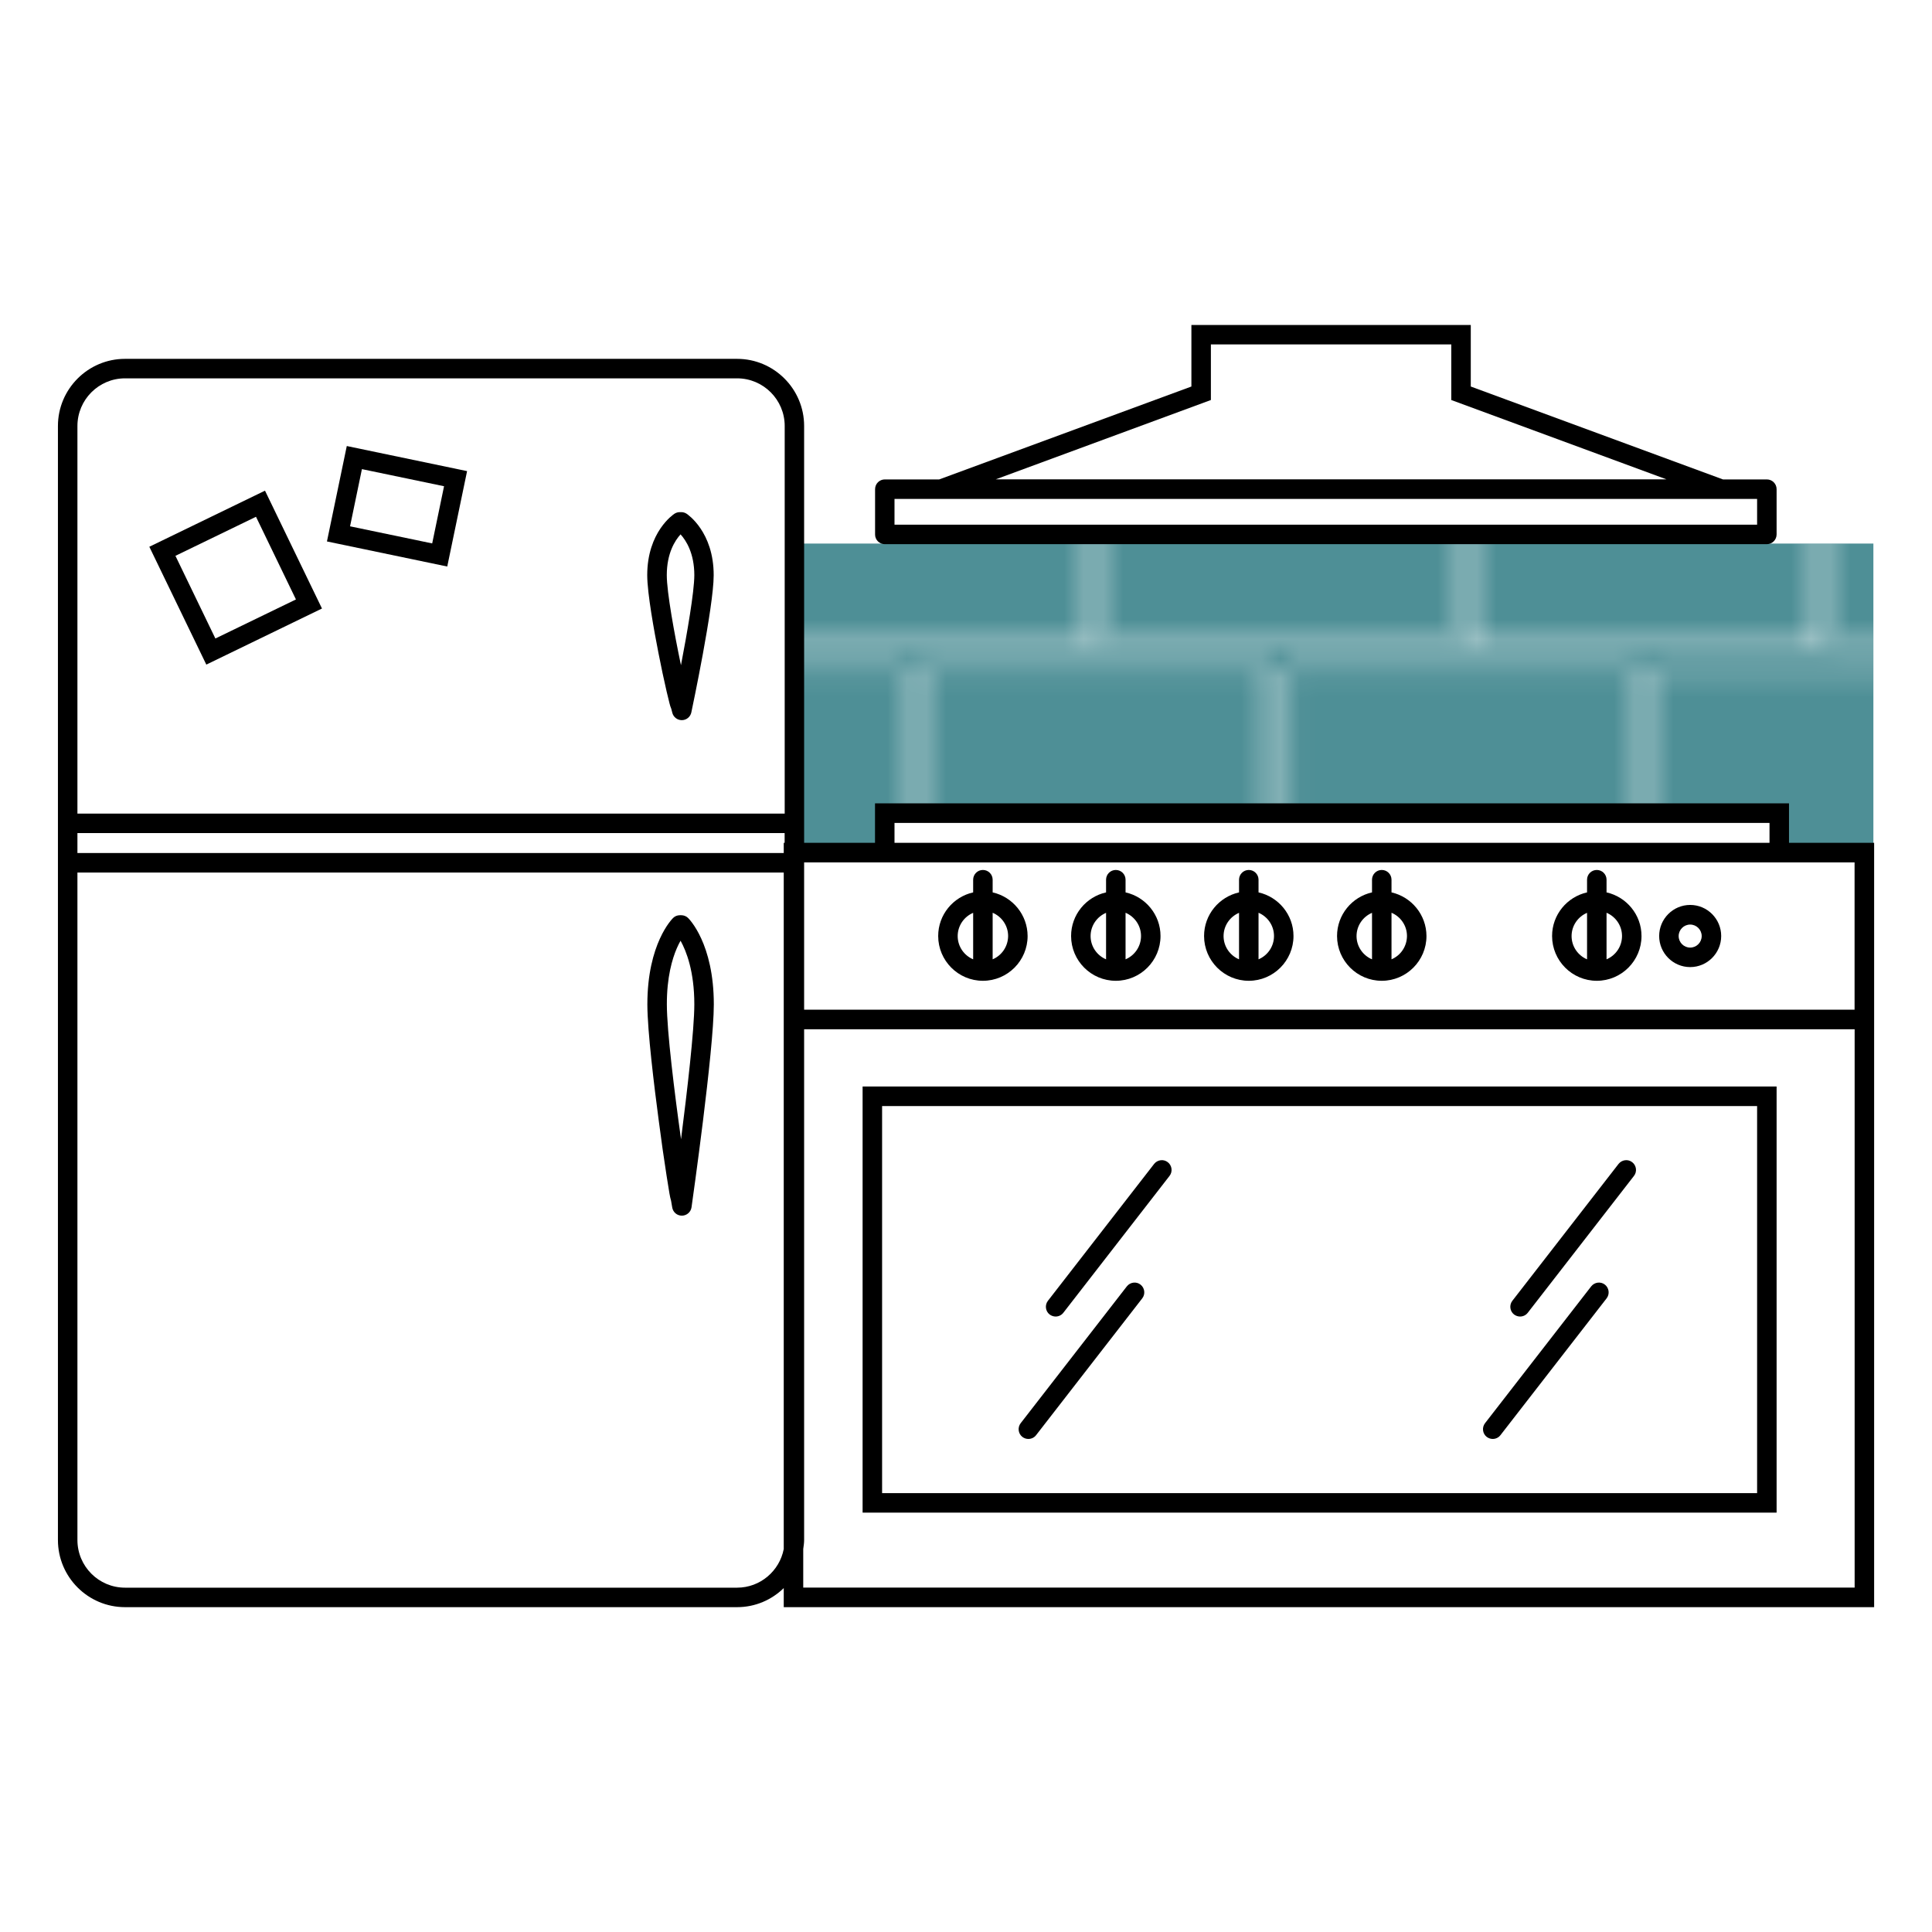 <?xml version="1.0" encoding="utf-8"?>
<!-- Generator: Adobe Illustrator 28.1.0, SVG Export Plug-In . SVG Version: 6.00 Build 0)  -->
<svg version="1.1" id="Calque_1" xmlns="http://www.w3.org/2000/svg" xmlns:xlink="http://www.w3.org/1999/xlink" x="0px" y="0px"
	 viewBox="0 0 283.46 283.46" style="enable-background:new 0 0 283.46 283.46;" xml:space="preserve">
<style type="text/css">
	.st0{fill:none;}
	.st1{fill:none;stroke:#FFFFFF;stroke-width:0.25;stroke-miterlimit:10;}
	.st2{fill:#4E8F96;}
	.st3{fill:url(#SVGID_1_);}
</style>
	<pattern  width="296.41" height="185.61" patternUnits="userSpaceOnUse" id="carro_noir" viewBox="17.8 -185.77 296.41 185.61" style="overflow:visible;">
	<g>
		<rect x="17.8" y="-185.77" class="st0" width="296.41" height="185.61"/>
		<g>
			<g>
				<rect x="9.87" y="-196.35" class="st1" width="7.89" height="10.59"/>
			</g>
		</g>
		<g>
			<g>
				<rect x="18.03" y="-196.39" class="st1" width="8.16" height="10.59"/>
				<rect x="45.75" y="-196.39" class="st1" width="17.65" height="10.59"/>
				<rect x="64.34" y="-196.39" class="st1" width="17.65" height="10.59"/>
				<rect x="27.16" y="-196.39" class="st1" width="17.65" height="10.59"/>
				<rect x="82.93" y="-196.39" class="st1" width="17.64" height="10.59"/>
				<rect x="120.1" y="-196.39" class="st1" width="17.65" height="10.59"/>
				<rect x="138.69" y="-196.39" class="st1" width="17.65" height="10.59"/>
				<rect x="101.51" y="-196.39" class="st1" width="17.65" height="10.59"/>
				<rect x="194.45" y="-196.35" class="st1" width="17.65" height="10.59"/>
				<rect x="213.04" y="-196.35" class="st1" width="17.65" height="10.59"/>
				<rect x="175.87" y="-196.35" class="st1" width="17.65" height="10.59"/>
				<rect x="231.64" y="-196.35" class="st1" width="17.64" height="10.59"/>
				<rect x="268.81" y="-196.35" class="st1" width="17.65" height="10.59"/>
				<rect x="287.39" y="-196.35" class="st1" width="17.65" height="10.59"/>
				<rect x="250.22" y="-196.35" class="st1" width="17.65" height="10.59"/>
				<rect x="306.27" y="-196.35" class="st1" width="7.89" height="10.59"/>
				<rect x="157.28" y="-196.33" class="st1" width="17.65" height="10.59"/>
			</g>
		</g>
		<g>
			<g>
				<rect x="0.12" y="-162.15" class="st1" width="17.65" height="10.59"/>
			</g>
			<g>
				<rect x="0.12" y="-185.45" class="st1" width="17.65" height="10.59"/>
			</g>
			<g>
				<rect x="9.87" y="-173.81" class="st1" width="7.89" height="10.59"/>
			</g>
			<g>
				<rect x="0.12" y="-138.86" class="st1" width="17.65" height="10.59"/>
			</g>
			<g>
				<rect x="9.87" y="-150.51" class="st1" width="7.89" height="10.59"/>
			</g>
			<g>
				<rect x="0.12" y="-115.56" class="st1" width="17.65" height="10.59"/>
			</g>
			<g>
				<rect x="9.87" y="-127.22" class="st1" width="7.89" height="10.59"/>
			</g>
			<g>
				<rect x="0.12" y="-92.26" class="st1" width="17.65" height="10.59"/>
			</g>
			<g>
				<rect x="9.87" y="-103.92" class="st1" width="7.89" height="10.59"/>
			</g>
			<g>
				<rect x="0.12" y="-68.97" class="st1" width="17.65" height="10.59"/>
			</g>
			<g>
				<rect x="9.87" y="-80.62" class="st1" width="7.89" height="10.59"/>
			</g>
			<g>
				<rect x="0.12" y="-45.67" class="st1" width="17.65" height="10.59"/>
			</g>
			<g>
				<rect x="9.87" y="-57.33" class="st1" width="7.89" height="10.59"/>
			</g>
			<g>
				<rect x="0.12" y="-22.37" class="st1" width="17.65" height="10.59"/>
			</g>
			<g>
				<rect x="9.87" y="-34.03" class="st1" width="7.89" height="10.59"/>
			</g>
			<g>
				<rect x="9.87" y="-10.73" class="st1" width="7.89" height="10.59"/>
			</g>
		</g>
		<g>
			<g>
				<rect x="18.03" y="-162.19" class="st1" width="17.65" height="10.59"/>
				<rect x="55.16" y="-162.19" class="st1" width="17.65" height="10.59"/>
				<rect x="73.73" y="-162.19" class="st1" width="17.65" height="10.59"/>
				<rect x="36.59" y="-162.19" class="st1" width="17.65" height="10.59"/>
				<rect x="92.29" y="-162.19" class="st1" width="17.65" height="10.59"/>
				<rect x="129.43" y="-162.19" class="st1" width="17.65" height="10.59"/>
				<rect x="147.99" y="-162.19" class="st1" width="17.65" height="10.59"/>
				<rect x="110.86" y="-162.19" class="st1" width="17.65" height="10.59"/>
				<rect x="166.56" y="-162.15" class="st1" width="17.65" height="10.59"/>
				<rect x="203.7" y="-162.15" class="st1" width="17.65" height="10.59"/>
				<rect x="222.26" y="-162.15" class="st1" width="17.65" height="10.59"/>
				<rect x="185.13" y="-162.15" class="st1" width="17.65" height="10.59"/>
				<rect x="240.83" y="-162.15" class="st1" width="17.65" height="10.59"/>
				<rect x="277.96" y="-162.15" class="st1" width="17.65" height="10.59"/>
				<rect x="296.53" y="-162.15" class="st1" width="17.65" height="10.59"/>
				<rect x="259.4" y="-162.15" class="st1" width="17.65" height="10.59"/>
			</g>
			<g>
				<rect x="18.03" y="-185.49" class="st1" width="17.65" height="10.59"/>
				<rect x="55.16" y="-185.49" class="st1" width="17.65" height="10.59"/>
				<rect x="73.73" y="-185.49" class="st1" width="17.65" height="10.59"/>
				<rect x="36.59" y="-185.49" class="st1" width="17.65" height="10.59"/>
				<rect x="92.29" y="-185.49" class="st1" width="17.65" height="10.59"/>
				<rect x="129.43" y="-185.49" class="st1" width="17.65" height="10.59"/>
				<rect x="147.99" y="-185.49" class="st1" width="17.65" height="10.59"/>
				<rect x="110.86" y="-185.49" class="st1" width="17.65" height="10.59"/>
				<rect x="166.56" y="-185.45" class="st1" width="17.65" height="10.59"/>
				<rect x="203.7" y="-185.45" class="st1" width="17.65" height="10.59"/>
				<rect x="222.26" y="-185.45" class="st1" width="17.65" height="10.59"/>
				<rect x="185.13" y="-185.45" class="st1" width="17.65" height="10.59"/>
				<rect x="240.83" y="-185.45" class="st1" width="17.65" height="10.59"/>
				<rect x="277.96" y="-185.45" class="st1" width="17.65" height="10.59"/>
				<rect x="296.53" y="-185.45" class="st1" width="17.65" height="10.59"/>
				<rect x="259.4" y="-185.45" class="st1" width="17.65" height="10.59"/>
			</g>
			<g>
				<rect x="18.03" y="-173.85" class="st1" width="8.16" height="10.59"/>
				<rect x="45.75" y="-173.85" class="st1" width="17.65" height="10.59"/>
				<rect x="64.34" y="-173.85" class="st1" width="17.65" height="10.59"/>
				<rect x="27.16" y="-173.85" class="st1" width="17.65" height="10.59"/>
				<rect x="82.93" y="-173.85" class="st1" width="17.64" height="10.59"/>
				<rect x="120.1" y="-173.85" class="st1" width="17.65" height="10.59"/>
				<rect x="138.69" y="-173.85" class="st1" width="17.65" height="10.59"/>
				<rect x="101.51" y="-173.85" class="st1" width="17.65" height="10.59"/>
				<rect x="194.45" y="-173.81" class="st1" width="17.65" height="10.59"/>
				<rect x="213.04" y="-173.81" class="st1" width="17.65" height="10.59"/>
				<rect x="175.87" y="-173.81" class="st1" width="17.65" height="10.59"/>
				<rect x="231.64" y="-173.81" class="st1" width="17.64" height="10.59"/>
				<rect x="268.81" y="-173.81" class="st1" width="17.65" height="10.59"/>
				<rect x="287.39" y="-173.81" class="st1" width="17.65" height="10.59"/>
				<rect x="250.22" y="-173.81" class="st1" width="17.65" height="10.59"/>
				<rect x="306.27" y="-173.81" class="st1" width="7.89" height="10.59"/>
				<rect x="157.28" y="-173.79" class="st1" width="17.65" height="10.59"/>
			</g>
			<g>
				<rect x="18.03" y="-138.9" class="st1" width="17.65" height="10.59"/>
				<rect x="55.16" y="-138.9" class="st1" width="17.65" height="10.59"/>
				<rect x="73.73" y="-138.9" class="st1" width="17.65" height="10.59"/>
				<rect x="36.59" y="-138.9" class="st1" width="17.65" height="10.59"/>
				<rect x="92.29" y="-138.9" class="st1" width="17.65" height="10.59"/>
				<rect x="129.43" y="-138.9" class="st1" width="17.65" height="10.59"/>
				<rect x="147.99" y="-138.9" class="st1" width="17.65" height="10.59"/>
				<rect x="110.86" y="-138.9" class="st1" width="17.65" height="10.59"/>
				<rect x="166.56" y="-138.86" class="st1" width="17.65" height="10.59"/>
				<rect x="203.7" y="-138.86" class="st1" width="17.65" height="10.59"/>
				<rect x="222.26" y="-138.86" class="st1" width="17.65" height="10.59"/>
				<rect x="185.13" y="-138.86" class="st1" width="17.65" height="10.59"/>
				<rect x="240.83" y="-138.86" class="st1" width="17.65" height="10.59"/>
				<rect x="277.96" y="-138.86" class="st1" width="17.65" height="10.59"/>
				<rect x="296.53" y="-138.86" class="st1" width="17.65" height="10.59"/>
				<rect x="259.4" y="-138.86" class="st1" width="17.65" height="10.59"/>
			</g>
			<g>
				<rect x="18.03" y="-150.55" class="st1" width="8.16" height="10.59"/>
				<rect x="45.75" y="-150.55" class="st1" width="17.65" height="10.59"/>
				<rect x="64.34" y="-150.55" class="st1" width="17.65" height="10.59"/>
				<rect x="27.16" y="-150.55" class="st1" width="17.65" height="10.59"/>
				<rect x="82.93" y="-150.55" class="st1" width="17.64" height="10.59"/>
				<rect x="120.1" y="-150.55" class="st1" width="17.65" height="10.59"/>
				<rect x="138.69" y="-150.55" class="st1" width="17.65" height="10.59"/>
				<rect x="101.51" y="-150.55" class="st1" width="17.65" height="10.59"/>
				<rect x="194.45" y="-150.51" class="st1" width="17.65" height="10.59"/>
				<rect x="213.04" y="-150.51" class="st1" width="17.65" height="10.59"/>
				<rect x="175.87" y="-150.51" class="st1" width="17.65" height="10.59"/>
				<rect x="231.64" y="-150.51" class="st1" width="17.64" height="10.59"/>
				<rect x="268.81" y="-150.51" class="st1" width="17.65" height="10.59"/>
				<rect x="287.39" y="-150.51" class="st1" width="17.65" height="10.59"/>
				<rect x="250.22" y="-150.51" class="st1" width="17.65" height="10.59"/>
				<rect x="306.27" y="-150.51" class="st1" width="7.89" height="10.59"/>
				<rect x="157.28" y="-150.5" class="st1" width="17.65" height="10.59"/>
			</g>
			<g>
				<rect x="18.03" y="-115.6" class="st1" width="17.65" height="10.59"/>
				<rect x="55.16" y="-115.6" class="st1" width="17.65" height="10.59"/>
				<rect x="73.73" y="-115.6" class="st1" width="17.65" height="10.59"/>
				<rect x="36.59" y="-115.6" class="st1" width="17.65" height="10.59"/>
				<rect x="92.29" y="-115.6" class="st1" width="17.65" height="10.59"/>
				<rect x="129.43" y="-115.6" class="st1" width="17.65" height="10.59"/>
				<rect x="147.99" y="-115.6" class="st1" width="17.65" height="10.59"/>
				<rect x="110.86" y="-115.6" class="st1" width="17.65" height="10.59"/>
				<rect x="166.56" y="-115.56" class="st1" width="17.65" height="10.59"/>
				<rect x="203.7" y="-115.56" class="st1" width="17.65" height="10.59"/>
				<rect x="222.26" y="-115.56" class="st1" width="17.65" height="10.59"/>
				<rect x="185.13" y="-115.56" class="st1" width="17.65" height="10.59"/>
				<rect x="240.83" y="-115.56" class="st1" width="17.65" height="10.59"/>
				<rect x="277.96" y="-115.56" class="st1" width="17.65" height="10.59"/>
				<rect x="296.53" y="-115.56" class="st1" width="17.65" height="10.59"/>
				<rect x="259.4" y="-115.56" class="st1" width="17.65" height="10.59"/>
			</g>
			<g>
				<rect x="18.03" y="-127.26" class="st1" width="8.16" height="10.59"/>
				<rect x="45.75" y="-127.26" class="st1" width="17.65" height="10.59"/>
				<rect x="64.34" y="-127.26" class="st1" width="17.65" height="10.59"/>
				<rect x="27.16" y="-127.26" class="st1" width="17.65" height="10.59"/>
				<rect x="82.93" y="-127.26" class="st1" width="17.64" height="10.59"/>
				<rect x="120.1" y="-127.26" class="st1" width="17.65" height="10.59"/>
				<rect x="138.69" y="-127.26" class="st1" width="17.65" height="10.59"/>
				<rect x="101.51" y="-127.26" class="st1" width="17.65" height="10.59"/>
				<rect x="194.45" y="-127.22" class="st1" width="17.65" height="10.59"/>
				<rect x="213.04" y="-127.22" class="st1" width="17.65" height="10.59"/>
				<rect x="175.87" y="-127.22" class="st1" width="17.65" height="10.59"/>
				<rect x="231.64" y="-127.22" class="st1" width="17.64" height="10.59"/>
				<rect x="268.81" y="-127.22" class="st1" width="17.65" height="10.59"/>
				<rect x="287.39" y="-127.22" class="st1" width="17.65" height="10.59"/>
				<rect x="250.22" y="-127.22" class="st1" width="17.65" height="10.59"/>
				<rect x="306.27" y="-127.22" class="st1" width="7.89" height="10.59"/>
				<rect x="157.28" y="-127.2" class="st1" width="17.65" height="10.59"/>
			</g>
			<g>
				<rect x="18.03" y="-92.3" class="st1" width="17.65" height="10.59"/>
				<rect x="55.16" y="-92.3" class="st1" width="17.65" height="10.59"/>
				<rect x="73.73" y="-92.3" class="st1" width="17.65" height="10.59"/>
				<rect x="36.59" y="-92.3" class="st1" width="17.65" height="10.59"/>
				<rect x="92.29" y="-92.3" class="st1" width="17.65" height="10.59"/>
				<rect x="129.43" y="-92.3" class="st1" width="17.65" height="10.59"/>
				<rect x="147.99" y="-92.3" class="st1" width="17.65" height="10.59"/>
				<rect x="110.86" y="-92.3" class="st1" width="17.65" height="10.59"/>
				<rect x="166.56" y="-92.26" class="st1" width="17.65" height="10.59"/>
				<rect x="203.7" y="-92.26" class="st1" width="17.65" height="10.59"/>
				<rect x="222.26" y="-92.26" class="st1" width="17.65" height="10.59"/>
				<rect x="185.13" y="-92.26" class="st1" width="17.65" height="10.59"/>
				<rect x="240.83" y="-92.26" class="st1" width="17.65" height="10.59"/>
				<rect x="277.96" y="-92.26" class="st1" width="17.65" height="10.59"/>
				<rect x="296.53" y="-92.26" class="st1" width="17.65" height="10.59"/>
				<rect x="259.4" y="-92.26" class="st1" width="17.65" height="10.59"/>
			</g>
			<g>
				<rect x="18.03" y="-103.96" class="st1" width="8.16" height="10.59"/>
				<rect x="45.75" y="-103.96" class="st1" width="17.65" height="10.59"/>
				<rect x="64.34" y="-103.96" class="st1" width="17.65" height="10.59"/>
				<rect x="27.16" y="-103.96" class="st1" width="17.65" height="10.59"/>
				<rect x="82.93" y="-103.96" class="st1" width="17.64" height="10.59"/>
				<rect x="120.1" y="-103.96" class="st1" width="17.65" height="10.59"/>
				<rect x="138.69" y="-103.96" class="st1" width="17.65" height="10.59"/>
				<rect x="101.51" y="-103.96" class="st1" width="17.65" height="10.59"/>
				<rect x="194.45" y="-103.92" class="st1" width="17.65" height="10.59"/>
				<rect x="213.04" y="-103.92" class="st1" width="17.65" height="10.59"/>
				<rect x="175.87" y="-103.92" class="st1" width="17.65" height="10.59"/>
				<rect x="231.64" y="-103.92" class="st1" width="17.64" height="10.59"/>
				<rect x="268.81" y="-103.92" class="st1" width="17.65" height="10.59"/>
				<rect x="287.39" y="-103.92" class="st1" width="17.65" height="10.59"/>
				<rect x="250.22" y="-103.92" class="st1" width="17.65" height="10.59"/>
				<rect x="306.27" y="-103.92" class="st1" width="7.89" height="10.59"/>
				<rect x="157.28" y="-103.9" class="st1" width="17.65" height="10.59"/>
			</g>
			<g>
				<rect x="18.03" y="-69.01" class="st1" width="17.65" height="10.59"/>
				<rect x="55.16" y="-69.01" class="st1" width="17.65" height="10.59"/>
				<rect x="73.73" y="-69.01" class="st1" width="17.65" height="10.59"/>
				<rect x="36.59" y="-69.01" class="st1" width="17.65" height="10.59"/>
				<rect x="92.29" y="-69.01" class="st1" width="17.65" height="10.59"/>
				<rect x="129.43" y="-69.01" class="st1" width="17.65" height="10.59"/>
				<rect x="147.99" y="-69.01" class="st1" width="17.65" height="10.59"/>
				<rect x="110.86" y="-69.01" class="st1" width="17.65" height="10.59"/>
				<rect x="166.56" y="-68.97" class="st1" width="17.65" height="10.59"/>
				<rect x="203.7" y="-68.97" class="st1" width="17.65" height="10.59"/>
				<rect x="222.26" y="-68.97" class="st1" width="17.65" height="10.59"/>
				<rect x="185.13" y="-68.97" class="st1" width="17.65" height="10.59"/>
				<rect x="240.83" y="-68.97" class="st1" width="17.65" height="10.59"/>
				<rect x="277.96" y="-68.97" class="st1" width="17.65" height="10.59"/>
				<rect x="296.53" y="-68.97" class="st1" width="17.65" height="10.59"/>
				<rect x="259.4" y="-68.97" class="st1" width="17.65" height="10.59"/>
			</g>
			<g>
				<rect x="18.03" y="-80.66" class="st1" width="8.16" height="10.59"/>
				<rect x="45.75" y="-80.66" class="st1" width="17.65" height="10.59"/>
				<rect x="64.34" y="-80.66" class="st1" width="17.65" height="10.59"/>
				<rect x="27.16" y="-80.66" class="st1" width="17.65" height="10.59"/>
				<rect x="82.93" y="-80.66" class="st1" width="17.64" height="10.59"/>
				<rect x="120.1" y="-80.66" class="st1" width="17.65" height="10.59"/>
				<rect x="138.69" y="-80.66" class="st1" width="17.65" height="10.59"/>
				<rect x="101.51" y="-80.66" class="st1" width="17.65" height="10.59"/>
				<rect x="194.45" y="-80.62" class="st1" width="17.65" height="10.59"/>
				<rect x="213.04" y="-80.62" class="st1" width="17.65" height="10.59"/>
				<rect x="175.87" y="-80.62" class="st1" width="17.65" height="10.59"/>
				<rect x="231.64" y="-80.62" class="st1" width="17.64" height="10.59"/>
				<rect x="268.81" y="-80.62" class="st1" width="17.65" height="10.59"/>
				<rect x="287.39" y="-80.62" class="st1" width="17.65" height="10.59"/>
				<rect x="250.22" y="-80.62" class="st1" width="17.65" height="10.59"/>
				<rect x="306.27" y="-80.62" class="st1" width="7.89" height="10.59"/>
				<rect x="157.28" y="-80.61" class="st1" width="17.65" height="10.59"/>
			</g>
			<g>
				<rect x="18.03" y="-45.71" class="st1" width="17.65" height="10.59"/>
				<rect x="55.16" y="-45.71" class="st1" width="17.65" height="10.59"/>
				<rect x="73.73" y="-45.71" class="st1" width="17.65" height="10.59"/>
				<rect x="36.59" y="-45.71" class="st1" width="17.65" height="10.59"/>
				<rect x="92.29" y="-45.71" class="st1" width="17.65" height="10.59"/>
				<rect x="129.43" y="-45.71" class="st1" width="17.65" height="10.59"/>
				<rect x="147.99" y="-45.71" class="st1" width="17.65" height="10.59"/>
				<rect x="110.86" y="-45.71" class="st1" width="17.65" height="10.59"/>
				<rect x="166.56" y="-45.67" class="st1" width="17.65" height="10.59"/>
				<rect x="203.7" y="-45.67" class="st1" width="17.65" height="10.59"/>
				<rect x="222.26" y="-45.67" class="st1" width="17.65" height="10.59"/>
				<rect x="185.13" y="-45.67" class="st1" width="17.65" height="10.59"/>
				<rect x="240.83" y="-45.67" class="st1" width="17.65" height="10.59"/>
				<rect x="277.96" y="-45.67" class="st1" width="17.65" height="10.59"/>
				<rect x="296.53" y="-45.67" class="st1" width="17.65" height="10.59"/>
				<rect x="259.4" y="-45.67" class="st1" width="17.65" height="10.59"/>
			</g>
			<g>
				<rect x="18.03" y="-57.37" class="st1" width="8.16" height="10.59"/>
				<rect x="45.75" y="-57.37" class="st1" width="17.65" height="10.59"/>
				<rect x="64.34" y="-57.37" class="st1" width="17.65" height="10.59"/>
				<rect x="27.16" y="-57.37" class="st1" width="17.65" height="10.59"/>
				<rect x="82.93" y="-57.37" class="st1" width="17.64" height="10.59"/>
				<rect x="120.1" y="-57.37" class="st1" width="17.65" height="10.59"/>
				<rect x="138.69" y="-57.37" class="st1" width="17.65" height="10.59"/>
				<rect x="101.51" y="-57.37" class="st1" width="17.65" height="10.59"/>
				<rect x="194.45" y="-57.33" class="st1" width="17.65" height="10.59"/>
				<rect x="213.04" y="-57.33" class="st1" width="17.65" height="10.59"/>
				<rect x="175.87" y="-57.33" class="st1" width="17.65" height="10.59"/>
				<rect x="231.64" y="-57.33" class="st1" width="17.64" height="10.59"/>
				<rect x="268.81" y="-57.33" class="st1" width="17.65" height="10.59"/>
				<rect x="287.39" y="-57.33" class="st1" width="17.65" height="10.59"/>
				<rect x="250.22" y="-57.33" class="st1" width="17.65" height="10.59"/>
				<rect x="306.27" y="-57.33" class="st1" width="7.89" height="10.59"/>
				<rect x="157.28" y="-57.31" class="st1" width="17.65" height="10.59"/>
			</g>
			<g>
				<rect x="18.03" y="-22.41" class="st1" width="17.65" height="10.59"/>
				<rect x="55.16" y="-22.41" class="st1" width="17.65" height="10.59"/>
				<rect x="73.73" y="-22.41" class="st1" width="17.65" height="10.59"/>
				<rect x="36.59" y="-22.41" class="st1" width="17.65" height="10.59"/>
				<rect x="92.29" y="-22.41" class="st1" width="17.65" height="10.59"/>
				<rect x="129.43" y="-22.41" class="st1" width="17.65" height="10.59"/>
				<rect x="147.99" y="-22.41" class="st1" width="17.65" height="10.59"/>
				<rect x="110.86" y="-22.41" class="st1" width="17.65" height="10.59"/>
				<rect x="166.56" y="-22.37" class="st1" width="17.65" height="10.59"/>
				<rect x="203.7" y="-22.37" class="st1" width="17.65" height="10.59"/>
				<rect x="222.26" y="-22.37" class="st1" width="17.65" height="10.59"/>
				<rect x="185.13" y="-22.37" class="st1" width="17.65" height="10.59"/>
				<rect x="240.83" y="-22.37" class="st1" width="17.65" height="10.59"/>
				<rect x="277.96" y="-22.37" class="st1" width="17.65" height="10.59"/>
				<rect x="296.53" y="-22.37" class="st1" width="17.65" height="10.59"/>
				<rect x="259.4" y="-22.37" class="st1" width="17.65" height="10.59"/>
			</g>
			<g>
				<rect x="18.03" y="-34.07" class="st1" width="8.16" height="10.59"/>
				<rect x="45.75" y="-34.07" class="st1" width="17.65" height="10.59"/>
				<rect x="64.34" y="-34.07" class="st1" width="17.65" height="10.59"/>
				<rect x="27.16" y="-34.07" class="st1" width="17.65" height="10.59"/>
				<rect x="82.93" y="-34.07" class="st1" width="17.64" height="10.59"/>
				<rect x="120.1" y="-34.07" class="st1" width="17.65" height="10.59"/>
				<rect x="138.69" y="-34.07" class="st1" width="17.65" height="10.59"/>
				<rect x="101.51" y="-34.07" class="st1" width="17.65" height="10.59"/>
				<rect x="194.45" y="-34.03" class="st1" width="17.65" height="10.59"/>
				<rect x="213.04" y="-34.03" class="st1" width="17.65" height="10.59"/>
				<rect x="175.87" y="-34.03" class="st1" width="17.65" height="10.59"/>
				<rect x="231.64" y="-34.03" class="st1" width="17.64" height="10.59"/>
				<rect x="268.81" y="-34.03" class="st1" width="17.65" height="10.59"/>
				<rect x="287.39" y="-34.03" class="st1" width="17.65" height="10.59"/>
				<rect x="250.22" y="-34.03" class="st1" width="17.65" height="10.59"/>
				<rect x="306.27" y="-34.03" class="st1" width="7.89" height="10.59"/>
				<rect x="157.28" y="-34.01" class="st1" width="17.65" height="10.59"/>
			</g>
			<g>
				<rect x="18.03" y="-10.77" class="st1" width="8.16" height="10.59"/>
				<rect x="45.75" y="-10.77" class="st1" width="17.65" height="10.59"/>
				<rect x="64.34" y="-10.77" class="st1" width="17.65" height="10.59"/>
				<rect x="27.16" y="-10.77" class="st1" width="17.65" height="10.59"/>
				<rect x="82.93" y="-10.77" class="st1" width="17.64" height="10.59"/>
				<rect x="120.1" y="-10.77" class="st1" width="17.65" height="10.59"/>
				<rect x="138.69" y="-10.77" class="st1" width="17.65" height="10.59"/>
				<rect x="101.51" y="-10.77" class="st1" width="17.65" height="10.59"/>
				<rect x="194.45" y="-10.73" class="st1" width="17.65" height="10.59"/>
				<rect x="213.04" y="-10.73" class="st1" width="17.65" height="10.59"/>
				<rect x="175.87" y="-10.73" class="st1" width="17.65" height="10.59"/>
				<rect x="231.64" y="-10.73" class="st1" width="17.64" height="10.59"/>
				<rect x="268.81" y="-10.73" class="st1" width="17.65" height="10.59"/>
				<rect x="287.39" y="-10.73" class="st1" width="17.65" height="10.59"/>
				<rect x="250.22" y="-10.73" class="st1" width="17.65" height="10.59"/>
				<rect x="306.27" y="-10.73" class="st1" width="7.89" height="10.59"/>
				<rect x="157.28" y="-10.72" class="st1" width="17.65" height="10.59"/>
			</g>
		</g>
	</g>
</pattern>
	<polygon class="st2" points="117.47,79.75 117.47,123.73 130.27,123.73 130.27,119.81 261.05,119.81 261.05,123.73 274.86,123.73
	274.86,79.75 "/>
	<pattern  id="SVGID_1_" xlink:href="#carro_noir" patternTransform="matrix(2.884 0 0 2.889 15258.065 14571.981)">
</pattern>
	<polygon class="st3" points="117.47,79.75 117.47,123.73 130.79,123.73 130.79,119.81 260.53,119.81 260.53,123.73 274.86,123.73
	274.86,79.75 "/>
	<g>
	<path d="M262.48,123.66v-5.79h-134.1v5.79h-10.4v-4.29V62.5c0-5.43-4.41-9.85-9.84-9.85H18.34c-5.42,0-9.84,4.42-9.84,9.85v56.87
		v8.65v97.93c0,5.43,4.41,9.85,9.84,9.85h89.81c2.66,0,5.07-1.07,6.84-2.8v2.8h159.98v-84.79v-27.35H262.48z M131.24,120.74h128.38
		v2.92H131.24V120.74z M114.99,151.01v76.26c-0.62,3.22-3.45,5.67-6.84,5.67H18.34c-3.85,0-6.98-3.13-6.98-6.99v-97.93h103.63
		V151.01z M115.12,123.66h-0.13v1.49H11.36v-2.92h103.76V123.66z M115.12,119.37H11.36V62.5c0-3.85,3.13-6.99,6.98-6.99h89.81
		c3.85,0,6.98,3.14,6.98,6.99V119.37z M272.11,232.93H117.85v-5.67c0.06-0.43,0.13-0.86,0.13-1.31v-74.94h154.13V232.93z
		 M272.11,148.14H117.98v-20.12v-1.49h10.4h134.1h9.62V148.14z"/>
		<path d="M260.66,159.41h-134.1v62.52h134.1V159.41z M257.8,219.07H129.42v-56.79H257.8V219.07z"/>
		<path d="M145.64,130.93v-1.86c0-0.79-0.64-1.43-1.43-1.43c-0.79,0-1.43,0.64-1.43,1.43v1.86c-2.93,0.66-5.13,3.27-5.13,6.4
		c0,3.62,2.94,6.57,6.56,6.57c3.62,0,6.56-2.95,6.56-6.57C150.76,134.21,148.56,131.59,145.64,130.93z M142.78,140.75
		c-1.33-0.56-2.27-1.88-2.27-3.41c0-1.53,0.94-2.85,2.27-3.41V140.75z M145.64,140.75v-6.83c1.33,0.56,2.27,1.88,2.27,3.41
		C147.9,138.87,146.97,140.19,145.64,140.75z"/>
		<path d="M165.14,130.93v-1.86c0-0.79-0.64-1.43-1.43-1.43c-0.79,0-1.43,0.64-1.43,1.43v1.86c-2.93,0.66-5.13,3.27-5.13,6.4
		c0,3.62,2.94,6.57,6.56,6.57s6.56-2.95,6.56-6.57C170.27,134.21,168.07,131.59,165.14,130.93z M162.28,140.75
		c-1.33-0.56-2.27-1.88-2.27-3.41c0-1.53,0.94-2.85,2.27-3.41V140.75z M165.14,140.75v-6.83c1.33,0.56,2.27,1.88,2.27,3.41
		C167.41,138.87,166.47,140.19,165.14,140.75z"/>
		<path d="M184.65,130.93v-1.86c0-0.79-0.64-1.43-1.43-1.43c-0.79,0-1.43,0.64-1.43,1.43v1.86c-2.93,0.66-5.13,3.27-5.13,6.4
		c0,3.62,2.94,6.57,6.56,6.57c3.62,0,6.56-2.95,6.56-6.57C189.78,134.21,187.58,131.59,184.65,130.93z M181.79,140.75
		c-1.33-0.56-2.27-1.88-2.27-3.41c0-1.53,0.94-2.85,2.27-3.41V140.75z M184.65,140.75v-6.83c1.33,0.56,2.27,1.88,2.27,3.41
		C186.92,138.87,185.98,140.19,184.65,140.75z"/>
		<path d="M204.16,130.93v-1.86c0-0.79-0.64-1.43-1.43-1.43c-0.79,0-1.43,0.64-1.43,1.43v1.86c-2.93,0.66-5.13,3.27-5.13,6.4
		c0,3.62,2.94,6.57,6.56,6.57c3.62,0,6.56-2.95,6.56-6.57C209.28,134.21,207.08,131.59,204.16,130.93z M201.3,140.75
		c-1.33-0.56-2.27-1.88-2.27-3.41c0-1.53,0.94-2.85,2.27-3.41V140.75z M204.16,140.75v-6.83c1.33,0.56,2.27,1.88,2.27,3.41
		C206.42,138.87,205.49,140.19,204.16,140.75z"/>
		<path d="M235.71,130.93v-1.86c0-0.79-0.64-1.43-1.43-1.43c-0.79,0-1.43,0.64-1.43,1.43v1.86c-2.93,0.66-5.13,3.27-5.13,6.4
		c0,3.62,2.94,6.57,6.56,6.57c3.62,0,6.56-2.95,6.56-6.57C240.84,134.21,238.64,131.59,235.71,130.93z M232.85,140.75
		c-1.33-0.56-2.27-1.88-2.27-3.41c0-1.53,0.94-2.85,2.27-3.41V140.75z M235.71,140.75v-6.83c1.33,0.56,2.27,1.88,2.27,3.41
		C237.98,138.87,237.04,140.19,235.71,140.75z"/>
		<path d="M247.98,132.77c-2.51,0-4.55,2.05-4.55,4.56c0,2.51,2.04,4.56,4.55,4.56c2.51,0,4.55-2.05,4.55-4.56
		C252.53,134.82,250.49,132.77,247.98,132.77z M247.98,139.03c-0.93,0-1.69-0.76-1.69-1.69c0-0.93,0.76-1.69,1.69-1.69
		c0.93,0,1.69,0.76,1.69,1.69C249.67,138.27,248.91,139.03,247.98,139.03z"/>
		<path d="M223.02,193.16c0.43,0,0.85-0.19,1.13-0.55l15.58-20.08c0.49-0.62,0.37-1.53-0.25-2.01c-0.62-0.49-1.52-0.37-2.01,0.25
		l-15.58,20.08c-0.48,0.62-0.37,1.53,0.25,2.01C222.41,193.06,222.72,193.16,223.02,193.16z"/>
		<path d="M219.01,211.12c0.43,0,0.85-0.19,1.13-0.55l15.58-20.08c0.48-0.62,0.37-1.52-0.25-2.01c-0.62-0.49-1.52-0.37-2.01,0.25
		l-15.58,20.08c-0.48,0.62-0.37,1.53,0.25,2.01C218.4,211.02,218.71,211.12,219.01,211.12z"/>
		<path d="M154.88,193.16c0.43,0,0.85-0.19,1.13-0.55l15.58-20.08c0.49-0.62,0.37-1.53-0.25-2.01c-0.62-0.49-1.52-0.37-2.01,0.25
		l-15.58,20.08c-0.48,0.62-0.37,1.53,0.25,2.01C154.27,193.06,154.58,193.16,154.88,193.16z"/>
		<path d="M150.88,211.12c0.43,0,0.85-0.19,1.13-0.55l15.58-20.08c0.48-0.62,0.37-1.52-0.25-2.01c-0.62-0.49-1.52-0.37-2.01,0.25
		l-15.58,20.08c-0.48,0.62-0.37,1.53,0.25,2.01C150.26,211.02,150.57,211.12,150.88,211.12z"/>
		<path d="M129.81,79.84h129.42c0.79,0,1.43-0.64,1.43-1.43v-6.64c0-0.79-0.64-1.43-1.43-1.43h-6.44l-37-13.63v-9.03h-40.99v9.03
		l-37,13.63h-7.98c-0.79,0-1.43,0.64-1.43,1.43v6.64C128.38,79.2,129.02,79.84,129.81,79.84z M177.66,58.69v-8.16h35.27v8.16
		l31.58,11.64h-98.42L177.66,58.69z M131.24,73.2H257.8v3.78H131.24V73.2z"/>
		<path d="M97.8,172.5c0.17,1.08,0.31,1.97,0.42,2.6c0.07,0.39,0.14,0.76,0.24,1.08c0.11,0.64,0.17,0.99,0.17,0.99
		c0.12,0.69,0.71,1.19,1.41,1.19c0.01,0,0.01,0,0.02,0c0.7-0.01,1.3-0.53,1.4-1.23c0.13-0.94,3.27-22.99,3.27-29.77
		c0-8.93-3.63-12.53-3.78-12.68c-0.27-0.26-0.62-0.4-0.99-0.4h-0.21c-0.37,0-0.73,0.14-0.99,0.4c-0.15,0.15-3.78,3.75-3.78,12.68
		c0,3.88,1.03,12.25,1.65,16.9C97,167.14,97.43,170.15,97.8,172.5z M99.3,139.13c0.19-0.43,0.37-0.8,0.55-1.11
		c0.85,1.53,2.02,4.5,2.02,9.33c0,3.76-1.05,12.75-1.95,19.8c-0.95-6.77-2.08-15.87-2.08-19.8
		C97.83,143.37,98.63,140.68,99.3,139.13z"/>
		<path d="M100.73,75.37c-0.23-0.15-0.5-0.23-0.78-0.23h-0.21c-0.28,0-0.54,0.08-0.78,0.23c-0.16,0.11-4,2.66-4,9.02
		c0,2.67,1.04,8.34,1.66,11.48c0.38,1.95,0.81,3.97,1.18,5.56c0.17,0.73,0.32,1.34,0.43,1.77c0.07,0.26,0.14,0.54,0.26,0.8
		c0.09,0.38,0.15,0.58,0.15,0.58c0.16,0.63,0.73,1.08,1.39,1.08c0.01,0,0.02,0,0.03,0c0.66-0.01,1.23-0.48,1.37-1.13
		c0.13-0.63,3.28-15.5,3.28-20.13C104.72,78.04,100.89,75.48,100.73,75.37z M99.91,97.6c-0.95-4.53-2.08-10.69-2.08-13.21
		c0-3.24,1.22-5.11,2.02-5.99c0.8,0.88,2.02,2.76,2.02,5.99C101.86,86.88,100.81,92.9,99.91,97.6z"/>
		<path d="M21.91,80.22l8.36,17.29l16.97-8.23l-8.36-17.29L21.91,80.22z M31.6,93.68l-5.86-12.13l11.82-5.73l5.86,12.13L31.6,93.68z"
		/>
		<path d="M47.97,79.44l17.65,3.68l2.91-14l-17.65-3.68L47.97,79.44z M53.1,68.83l12.05,2.51l-1.74,8.39l-12.05-2.51L53.1,68.83z"/>
</g>
</svg>
